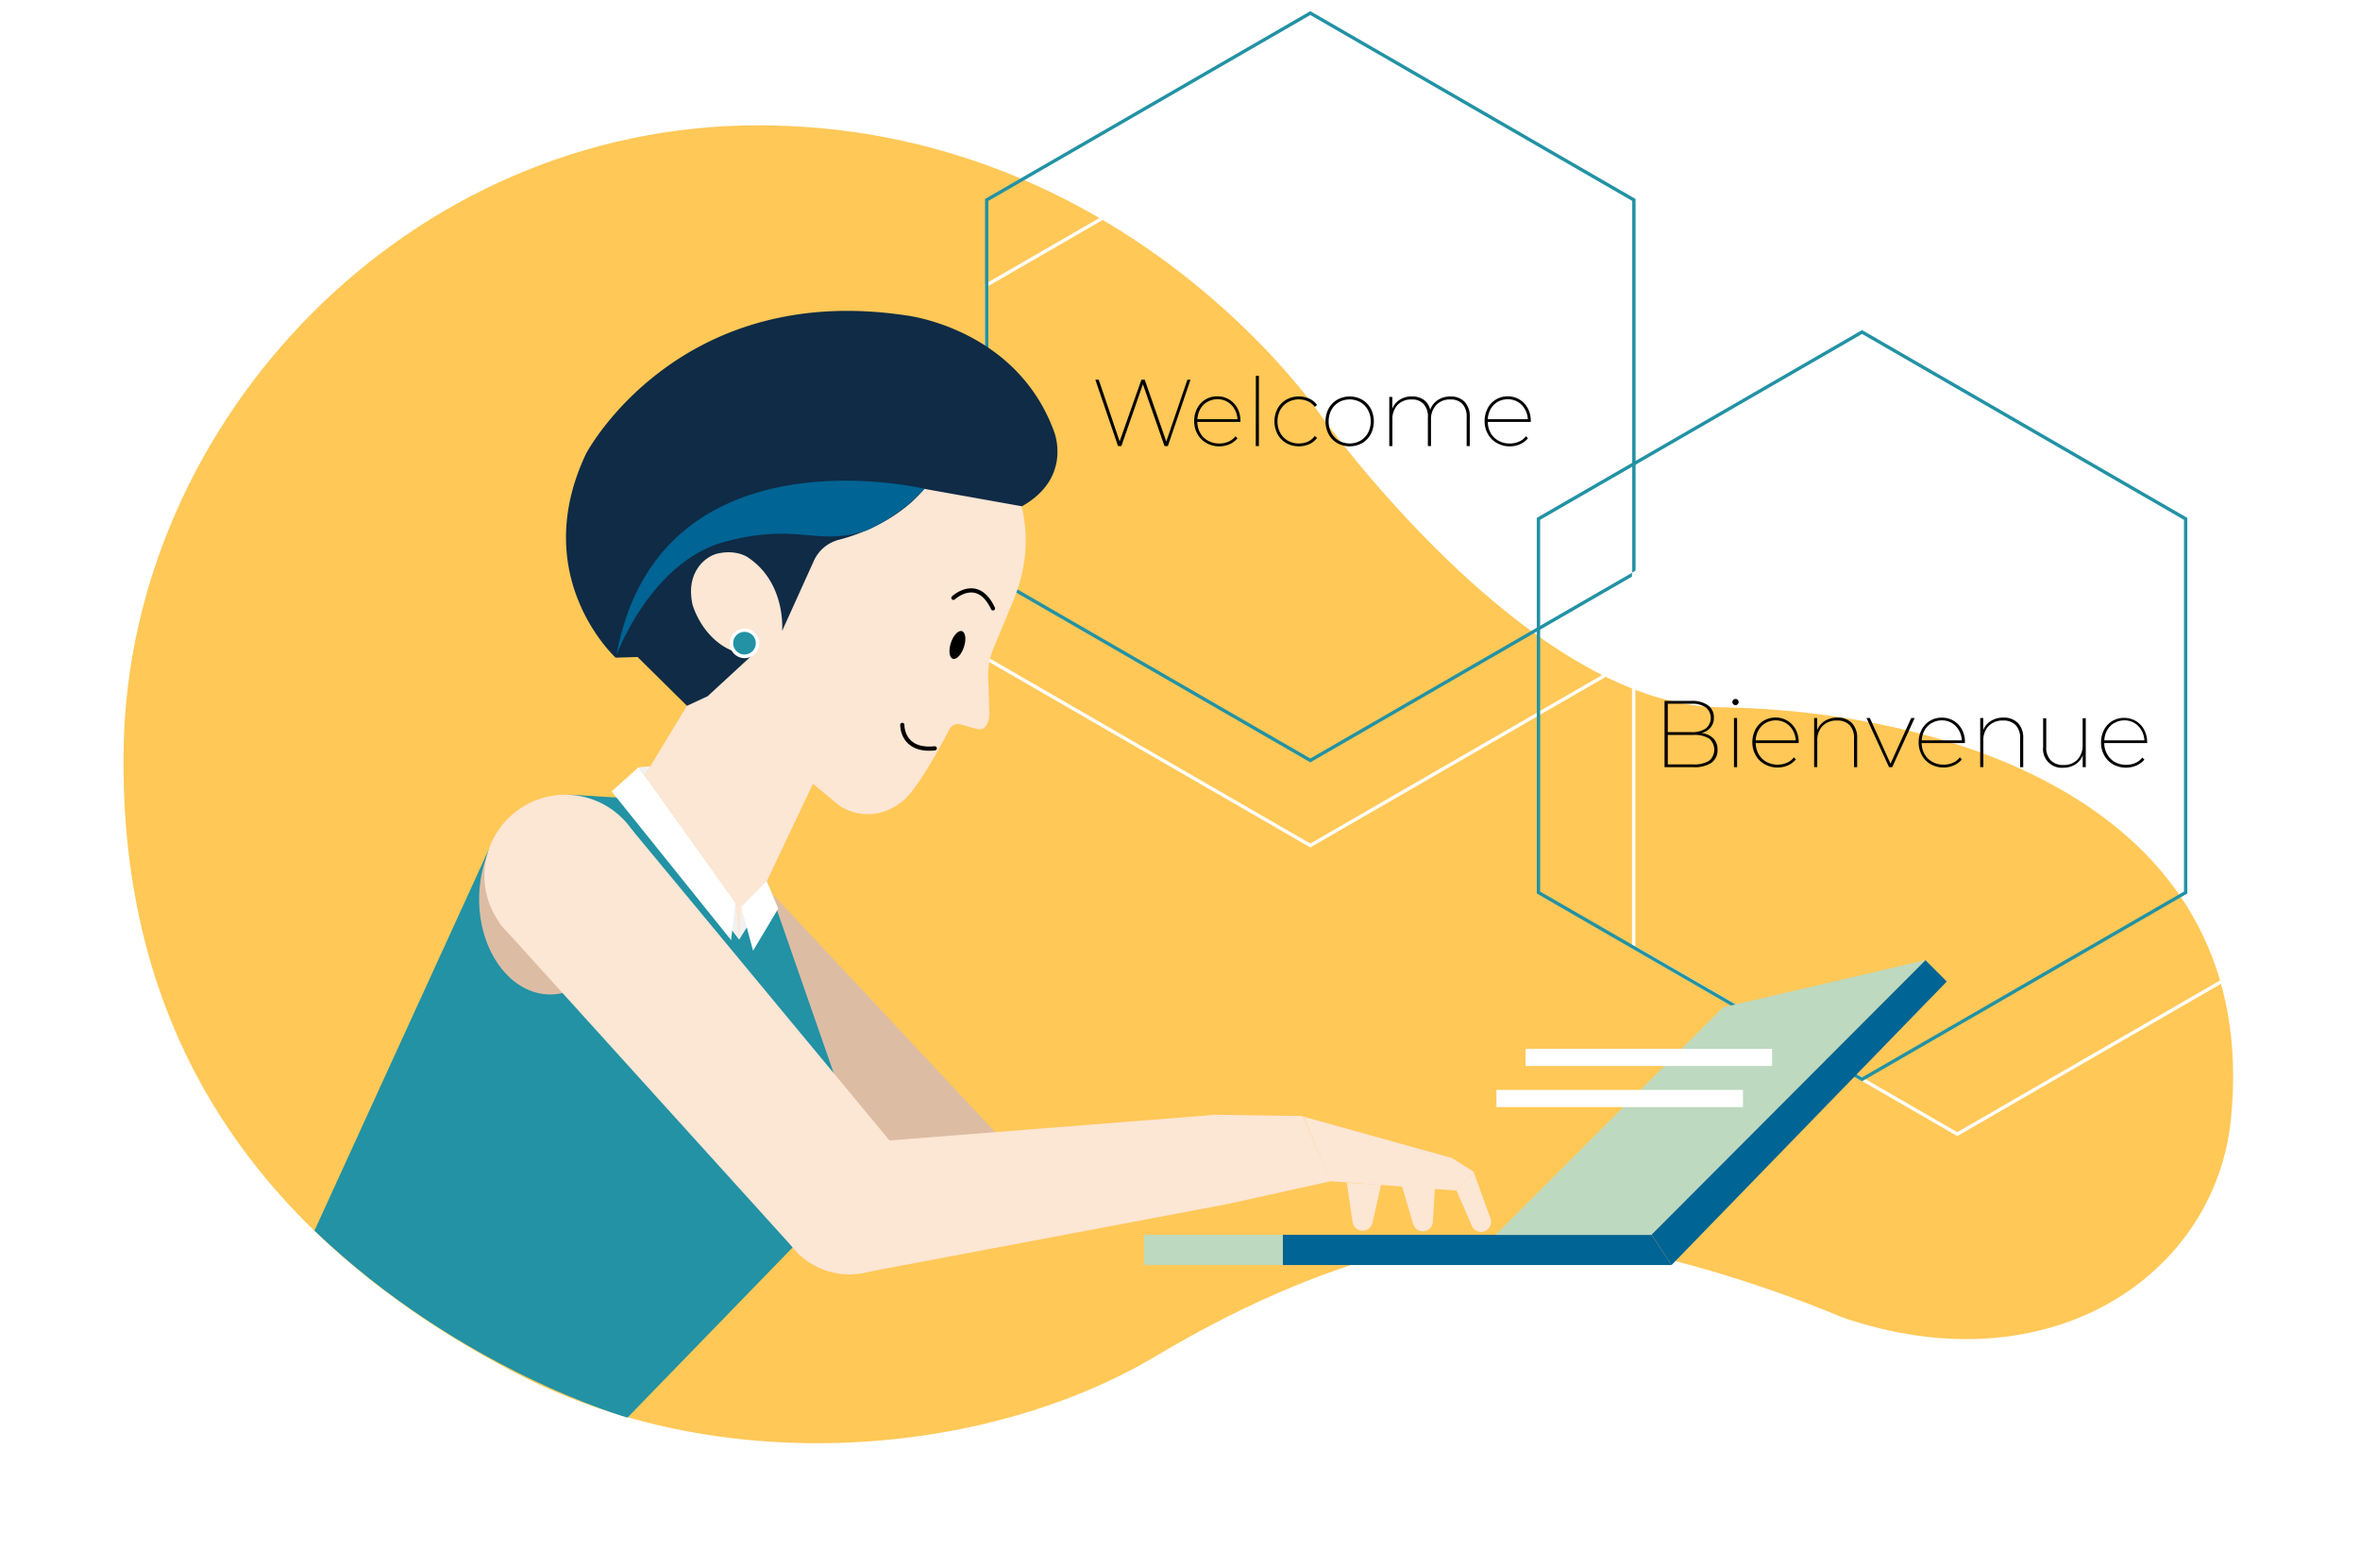 <svg width="703" height="467" viewBox="0 0 703 467" fill="none" xmlns="http://www.w3.org/2000/svg" xmlns:xlink="http://www.w3.org/1999/xlink">
    <path d="M443.15 368.48s-39-.27-98.69 35.39C294 434 214.28 441.18 152.17 408.24c-77.36-41-117-102.21-115.33-186 1.92-97.1 84.54-184.91 189-184.91 109.45 0 167.49 86.24 167.49 86.24s61.41 86.27 118.67 87.1c70.83 1 161.81 30.49 152.56 122.66-4.67 46.56-54.09 80.38-116 59-.06-.01-60.18-26.24-105.41-23.85z" fill="#FFC857"/>
    <path fill="url(#pattern0)" d="M.04.48h702v466H.04z" opacity=".06"/>
    <path d="M486.71 196.2V84.9l-96.39-55.66-96.4 55.66v111.3l96.4 55.65 96.39-55.65z" stroke="#fff" stroke-miterlimit="10"/>
    <path d="M486.71 170.86V59.56L390.32 3.9l-96.4 55.66v111.3l96.4 55.65 96.39-55.65z" stroke="#2292A4" stroke-miterlimit="10"/>
    <path d="M679.43 282.18V170.87l-96.4-55.65-96.39 55.65v111.31l96.39 55.65 96.4-55.65z" stroke="#fff" stroke-miterlimit="10"/>
    <path d="M651.06 265.86v-111.3L554.67 98.9l-96.39 55.66v111.3l96.39 55.65 96.39-55.65z" stroke="#2292A4" stroke-miterlimit="10"/>
    <path d="M228.47 264.56l70.05 74.9-35.72 2.78-43.35-53.06 9.02-24.62z" fill="#DDBCA4"/>
    <path d="M228.42 262.43l30 86.16-71.51 73.69s-49.85-14.11-93.24-55.7L145.61 253l23.83-16.3 18.46 1.13 40.52 24.6z" fill="#2292A4"/>
    <path d="M163.91 296.23c11.703 0 21.19-12.706 21.19-28.38s-9.487-28.38-21.19-28.38c-11.703 0-21.19 12.706-21.19 28.38s9.487 28.38 21.19 28.38z" fill="#DDBCA4"/>
    <path d="M243.04 231.62l-22.83 48.2-32.31-41.96 20.8-34.33 34.34 28.09zm-74.65 53.31c13.31 0 24.1-10.79 24.1-24.1 0-13.31-10.79-24.1-24.1-24.1-13.31 0-24.1 10.79-24.1 24.1 0 13.31 10.79 24.1 24.1 24.1zm84.59 94.68c11.957 0 21.65-9.693 21.65-21.65 0-11.957-9.693-21.65-21.65-21.65-11.957 0-21.65 9.693-21.65 21.65 0 11.957 9.693 21.65 21.65 21.65zm109.46-21.16c7.29 0 13.2-5.91 13.2-13.2 0-7.29-5.91-13.2-13.2-13.2-7.29 0-13.2 5.91-13.2 13.2 0 7.29 5.91 13.2 13.2 13.2z" fill="#FCE6D4"/>
    <path d="M188.01 246.87l76.96 92.85-26.43 34.5-89.82-99.24 39.29-28.11zm76.96 92.85l95.71-7.54 4.86 26.5-110.28 20.81 9.71-39.77zm19.68-218.38s31.21 22.89 17.34 57.22l-5.9 14.22a20.79 20.79 0 00-1.73 9l.35 10.75s.09 5.91-4.16 4.51l-4.86-1.39a3.072 3.072 0 00-2.77 1.39s-10.06 19.78-14.92 22.2a15.356 15.356 0 01-18 .7l-43.35-35.72s-29.13-61.38 14.92-85c-.03.04 33.6-19.38 63.08 2.12z" fill="#FCE6D4"/>
    <path d="M304.42 150.81l-29.13-5.2s-7.58 10.49-25.4 15.18a11.23 11.23 0 00-7.41 6.16l-9.5 21s1.27-14.42-10.32-22c0 0-3.3-2.32-8.85-1.07-3.79.85-9.63 5.7-7.52 15.2 0 0 3.76 14 17.67 15.17l-13.17 12.14-6.15 2.85-14.72-14.54-6.53.2s-26.26-24-8.79-60.81c0 0 27.1-51.34 95.25-41.15 0 0 32.87 3.68 44.16 34.68-.01 0 5.55 13.64-9.59 22.19z" fill="#0F2B46"/>
    <path d="M287.131 192.76c.751-2.27.493-4.398-.576-4.752-1.07-.354-2.546 1.2-3.297 3.47-.752 2.271-.493 4.398.576 4.752 1.07.354 2.546-1.2 3.297-3.47z" fill="#000"/>
    <path d="M268.78 215.92s-.23 8 9.67 7m5.55-44.83s7.16-6.7 11.79 3.13" stroke="#000" stroke-width="1.24" stroke-linecap="round" stroke-linejoin="round"/>
    <path d="M363.02 332.1l25.06.34 8.32 19.42-30.86 6.82-2.52-26.58zm69.45 12.83l-44.22-12.31 8.15 19.24 37.45 2.78 5.21-5.55-6.59-4.16zm-26.58 21.67a2.99 2.99 0 100-5.98 2.99 2.99 0 000 5.98zm17.95.17a2.99 2.99 0 100-5.98 2.99 2.99 0 000 5.98zm17.34.18a2.99 2.99 0 100-5.98 2.99 2.99 0 000 5.98z" fill="#FCE6D4"/>
    <path d="M408.81 364.32l2.59-11.42-10.23-.6 1.72 11.58 5.92.44zm8.83-10.99l3.22 10.99 5.97-.54.61-9.92-9.8-.53zm21.33-4.21l5.1 14.09-5.56 2.04-4.66-10.61 5.12-5.52z" fill="#FCE6D4"/>
    <path d="M497.94 376.83H382.1v-9.02h109.85l5.99 9.02z" fill="#006494"/>
    <path d="M579.91 292.37l-81.99 84.46-6.04-9.18L573.53 286l6.38 6.37z" fill="#006494"/>
    <path fill="url(#pattern1)" d="M177.04 176.48h101v119h-101z" opacity=".1"/>
    <path fill="url(#pattern2)" d="M113.04 240.48h159v204h-159z" opacity=".1"/>
    <path d="M573.53 286l-60.24 14.06-67.81 67.81h46.4L573.53 286zm-191.44 81.82h-41.32v9.01h41.32v-9.01z" fill="#BDD9BF"/>
    <path d="M354.63 113.12l-6.75 19.75h-1l-6.43-18.42-6.41 18.42h-1l-6.75-19.75h1l6.23 18.37 6.48-18.37h1l6.41 18.4 6.29-18.4h.93zm14.87 12.56h-12.84a6.726 6.726 0 00.88 3.33 5.914 5.914 0 002.32 2.28 6.728 6.728 0 003.32.82 6.845 6.845 0 002.77-.55 5.19 5.19 0 002.08-1.62l.6.62a6.715 6.715 0 01-2.4 1.78 7.558 7.558 0 01-3.05.62 7.646 7.646 0 01-3.82-1 6.835 6.835 0 01-2.64-2.64 7.595 7.595 0 01-1-3.83 8.068 8.068 0 01.89-3.84 6.49 6.49 0 012.47-2.64 6.73 6.73 0 013.52-.95 6.669 6.669 0 016 3.53 7.808 7.808 0 01.9 3.78v.31zm-9.82-6a5.783 5.783 0 00-2.12 2.13 6.896 6.896 0 00-.87 3.07h11.94a6.913 6.913 0 00-.92-3.07 5.844 5.844 0 00-2.12-2.13 5.702 5.702 0 00-2.95-.76 5.834 5.834 0 00-2.96.8v-.04zm14.42-7.75h.9v20.94h-.93l.03-20.94zm9.07 20.07a6.782 6.782 0 01-2.59-2.64 8.227 8.227 0 010-7.67 6.782 6.782 0 012.59-2.64 7.431 7.431 0 013.74-.95 7.568 7.568 0 013.09.64 5.645 5.645 0 012.33 1.88l-.7.59a4.99 4.99 0 00-2-1.67 6.802 6.802 0 00-6 .27 6.003 6.003 0 00-2.27 2.32 7.017 7.017 0 00-.82 3.4 7.009 7.009 0 00.82 3.41 6.008 6.008 0 002.27 2.33 6.798 6.798 0 006 .27 4.99 4.99 0 002-1.67l.7.57a5.7 5.7 0 01-2.33 1.87 7.82 7.82 0 01-6.83-.31zm15.19 0a6.697 6.697 0 01-2.58-2.64 8.288 8.288 0 010-7.67 6.697 6.697 0 012.58-2.64 7.645 7.645 0 017.38 0 6.8 6.8 0 012.57 2.64 8.362 8.362 0 010 7.67 6.8 6.8 0 01-2.57 2.64 7.642 7.642 0 01-7.38 0zm6.88-.73a5.998 5.998 0 002.25-2.33 6.997 6.997 0 00.82-3.41 6.995 6.995 0 00-.82-3.4 5.993 5.993 0 00-2.25-2.32 6.575 6.575 0 00-6.4 0 6 6 0 00-2.25 2.32 7 7 0 00-.81 3.4 7.005 7.005 0 00.81 3.41 6.005 6.005 0 002.25 2.33 6.578 6.578 0 006.4 0zm31.05-11.58a6.34 6.34 0 011.53 4.58v8.6h-.93v-8.55a5.59 5.59 0 00-1.27-4A4.692 4.692 0 00432 119a5.493 5.493 0 00-4.18 1.64 6.071 6.071 0 00-1.55 4.34v7.9h-.93v-8.55a5.59 5.59 0 00-1.27-4 4.667 4.667 0 00-3.57-1.33 5.487 5.487 0 00-4.19 1.62 6.058 6.058 0 00-1.54 4.36v7.9h-.93v-14.65h.9v3.52a5.545 5.545 0 012.19-2.66 6.503 6.503 0 013.62-1c1.262-.05 2.508.3 3.56 1a4.935 4.935 0 011.92 3 5.659 5.659 0 012.23-2.9 6.576 6.576 0 013.81-1.08 5.65 5.65 0 014.22 1.58zm19.71 5.99h-12.81a6.722 6.722 0 00.87 3.33 5.946 5.946 0 002.33 2.28 6.69 6.69 0 003.31.82 6.845 6.845 0 002.77-.55 5.227 5.227 0 002.09-1.62l.59.62a6.715 6.715 0 01-2.4 1.78 7.525 7.525 0 01-3.05.62 7.646 7.646 0 01-3.82-1 6.835 6.835 0 01-2.64-2.64 7.595 7.595 0 01-1-3.83 8.18 8.18 0 01.89-3.84 6.562 6.562 0 012.47-2.64 6.737 6.737 0 013.53-.95 6.674 6.674 0 015.95 3.53 7.72 7.72 0 01.91 3.78l.01.31zm-9.82-6a5.71 5.71 0 00-2.12 2.13 6.763 6.763 0 00-.88 3.07h11.94a6.789 6.789 0 00-.92-3.07 5.824 5.824 0 00-2.11-2.13 6.119 6.119 0 00-5.91 0zM510.43 220a4.652 4.652 0 011.18 3.34 4.521 4.521 0 01-1.8 3.87 9.119 9.119 0 01-5.39 1.32h-8.58v-19.75h8a8.143 8.143 0 014.91 1.3 4.304 4.304 0 011.78 3.72 4.445 4.445 0 01-1 2.94 5.146 5.146 0 01-2.65 1.63 6.002 6.002 0 013.55 1.63zm-13.63-10.37v8.46h7.08a7.136 7.136 0 004.23-1.08 4.064 4.064 0 000-6.3 7.136 7.136 0 00-4.23-1.08h-7.08zm12.3 17a4.33 4.33 0 000-6.64 8.209 8.209 0 00-4.63-1.07h-7.67v8.78h7.67a8.212 8.212 0 004.63-1.08v.01zm7.23-16.85a.857.857 0 01-.29-.63.93.93 0 01.57-.871.93.93 0 01.36-.069.891.891 0 01.65.27.848.848 0 01.211.994.886.886 0 01-.211.296.857.857 0 01-.65.28.9.9 0 01-.64-.27zm.19 4.11h.93v14.64h-.93v-14.64zm19.28 7.45H523c.001 1.166.3 2.313.87 3.33a5.946 5.946 0 002.33 2.28 6.704 6.704 0 003.32.82 6.798 6.798 0 002.76-.55 5.234 5.234 0 002.09-1.62l.59.62a6.632 6.632 0 01-2.4 1.78 7.498 7.498 0 01-3 .62 7.69 7.69 0 01-3.83-.95A6.835 6.835 0 01523 225a7.595 7.595 0 01-1-3.83 8.169 8.169 0 01.89-3.84 6.628 6.628 0 012.47-2.64 6.774 6.774 0 013.53-.95 6.671 6.671 0 016 3.53 7.82 7.82 0 01.9 3.78l.01.29zm-9.82-6a5.703 5.703 0 00-2.12 2.13 6.627 6.627 0 00-.87 3.07h11.93a6.921 6.921 0 00-.91-3.07 5.929 5.929 0 00-2.12-2.13 6.121 6.121 0 00-5.91 0zm25.65.03c.555.616.98 1.337 1.251 2.12.272.783.384 1.613.329 2.44v8.6h-.93V220a5.508 5.508 0 00-1.31-4 5.01 5.01 0 00-1.727-1.074 5.018 5.018 0 00-2.013-.296 5.74 5.74 0 00-4.32 1.62 6.011 6.011 0 00-1.58 4.36v7.9h-.93v-14.62h.9v3.58a5.683 5.683 0 012.27-2.71 6.872 6.872 0 013.74-1 5.803 5.803 0 014.32 1.61zm18.71-1.48l-6.69 14.64h-.93L556 213.89h1l6.15 13.6 6.15-13.6h1.04zm14.93 7.45h-12.84a6.834 6.834 0 00.87 3.33 5.946 5.946 0 002.33 2.28 6.706 6.706 0 003.32.82 6.761 6.761 0 002.76-.55 5.165 5.165 0 002.09-1.62l.59.62A6.611 6.611 0 01582 228a7.601 7.601 0 01-3 .62 7.696 7.696 0 01-3.83-.95 6.744 6.744 0 01-2.63-2.64 7.595 7.595 0 01-1-3.83 8.174 8.174 0 01.88-3.84 6.628 6.628 0 012.47-2.64 6.777 6.777 0 013.53-.95 6.666 6.666 0 016 3.53 7.808 7.808 0 01.9 3.78l-.05.26zm-9.82-6a5.71 5.71 0 00-2.12 2.13 6.639 6.639 0 00-.87 3.07h11.93a6.909 6.909 0 00-.91-3.07 5.836 5.836 0 00-2.12-2.13 5.741 5.741 0 00-3-.76 5.799 5.799 0 00-2.91.8v-.04zm25.65.03a6.208 6.208 0 011.58 4.56v8.6h-.93V220a5.508 5.508 0 00-1.31-4 5.006 5.006 0 00-3.74-1.37 5.748 5.748 0 00-4.32 1.62 6.011 6.011 0 00-1.58 4.36v7.9h-.93v-14.62h.9v3.58a5.677 5.677 0 012.27-2.71 6.87 6.87 0 013.74-1 5.803 5.803 0 014.32 1.61zm20.21-1.48v14.64h-.91V225a5.445 5.445 0 01-2.17 2.68 6.444 6.444 0 01-3.55 1 5.555 5.555 0 01-5.795-3.696 5.542 5.542 0 01-.275-2.434v-8.6h.93v8.55a5.427 5.427 0 001.34 4 5.076 5.076 0 003.82 1.37 5.433 5.433 0 004.15-1.62 6.1 6.1 0 001.53-4.36v-7.9l.93-.1zm18.34 7.45h-12.84a6.715 6.715 0 00.88 3.33A5.91 5.91 0 00630 227a6.728 6.728 0 003.32.82 6.848 6.848 0 002.77-.55 5.197 5.197 0 002.08-1.62l.6.62a6.733 6.733 0 01-2.4 1.78 8.007 8.007 0 01-6.87-.33 6.835 6.835 0 01-2.64-2.64 7.595 7.595 0 01-1-3.83 8.057 8.057 0 01.89-3.84 6.49 6.49 0 012.47-2.64 7.003 7.003 0 017 0 6.635 6.635 0 012.47 2.59 7.82 7.82 0 01.9 3.78l.06.2zm-9.82-6a5.776 5.776 0 00-2.12 2.13 6.759 6.759 0 00-.87 3.07h11.94a6.939 6.939 0 00-.92-3.07 5.844 5.844 0 00-2.12-2.13 5.743 5.743 0 00-3-.76 5.793 5.793 0 00-2.91.8v-.04z" fill="#000"/>
    <path d="M275.44 145.61s-79.15-19-91.8 49.5c0 0 10.25-27.76 32.2-33.71 21.95-5.95 27.8 1.67 42.68-3.54a56.362 56.362 0 0016.92-12.25z" fill="#006494"/>
    <path d="M527.88 312.43h-73.45v5.1h73.45v-5.1zm-8.67 12.24h-73.45v5.1h73.45v-5.1z" fill="#fff"/>
    <path fill="url(#pattern3)" d="M174.04 133.48h91v94h-91z" opacity=".1"/>
    <path d="M221.81 196.05a4.42 4.42 0 100-8.84 4.42 4.42 0 000 8.84z" fill="#fff"/>
    <path d="M221.77 194.96a3.37 3.37 0 100-6.74 3.37 3.37 0 000 6.74z" fill="#2292A4"/>
    <path d="M220.21 279.82l.54-9.89 1.9 6.06-2.44 3.83zm-.03.07l-1.07-10.88-2.85 5.71 3.92 5.17z" fill="#F1F1F1"/>
    <path d="M228.42 262.43l-7.62 7.69 3.53 13.08 7.48-12.54-3.39-8.23zm-46.23-26.69l8-7.18 28.83 40.36-1.23 11.13-35.6-44.31z" fill="#fff"/>
    <path d="M193.72 228.26l-3.53.3 1.81 2.54 1.72-2.84z" fill="#F1F1F1"/>
    <defs>
        <pattern id="pattern0" patternContentUnits="objectBoundingBox" width="1" height="1">
            <use xlink:href="#image0" transform="scale(.001 .002)"/>
        </pattern>
        <pattern id="pattern1" patternContentUnits="objectBoundingBox" width="1" height="1">
            <use xlink:href="#image1" transform="scale(.01 .008)"/>
        </pattern>
        <pattern id="pattern2" patternContentUnits="objectBoundingBox" width="1" height="1">
            <use xlink:href="#image2" transform="scale(.006 .005)"/>
        </pattern>
        <pattern id="pattern3" patternContentUnits="objectBoundingBox" width="1" height="1">
            <use xlink:href="#image3" transform="scale(.011 .011)"/>
        </pattern>
    </defs>
</svg>
